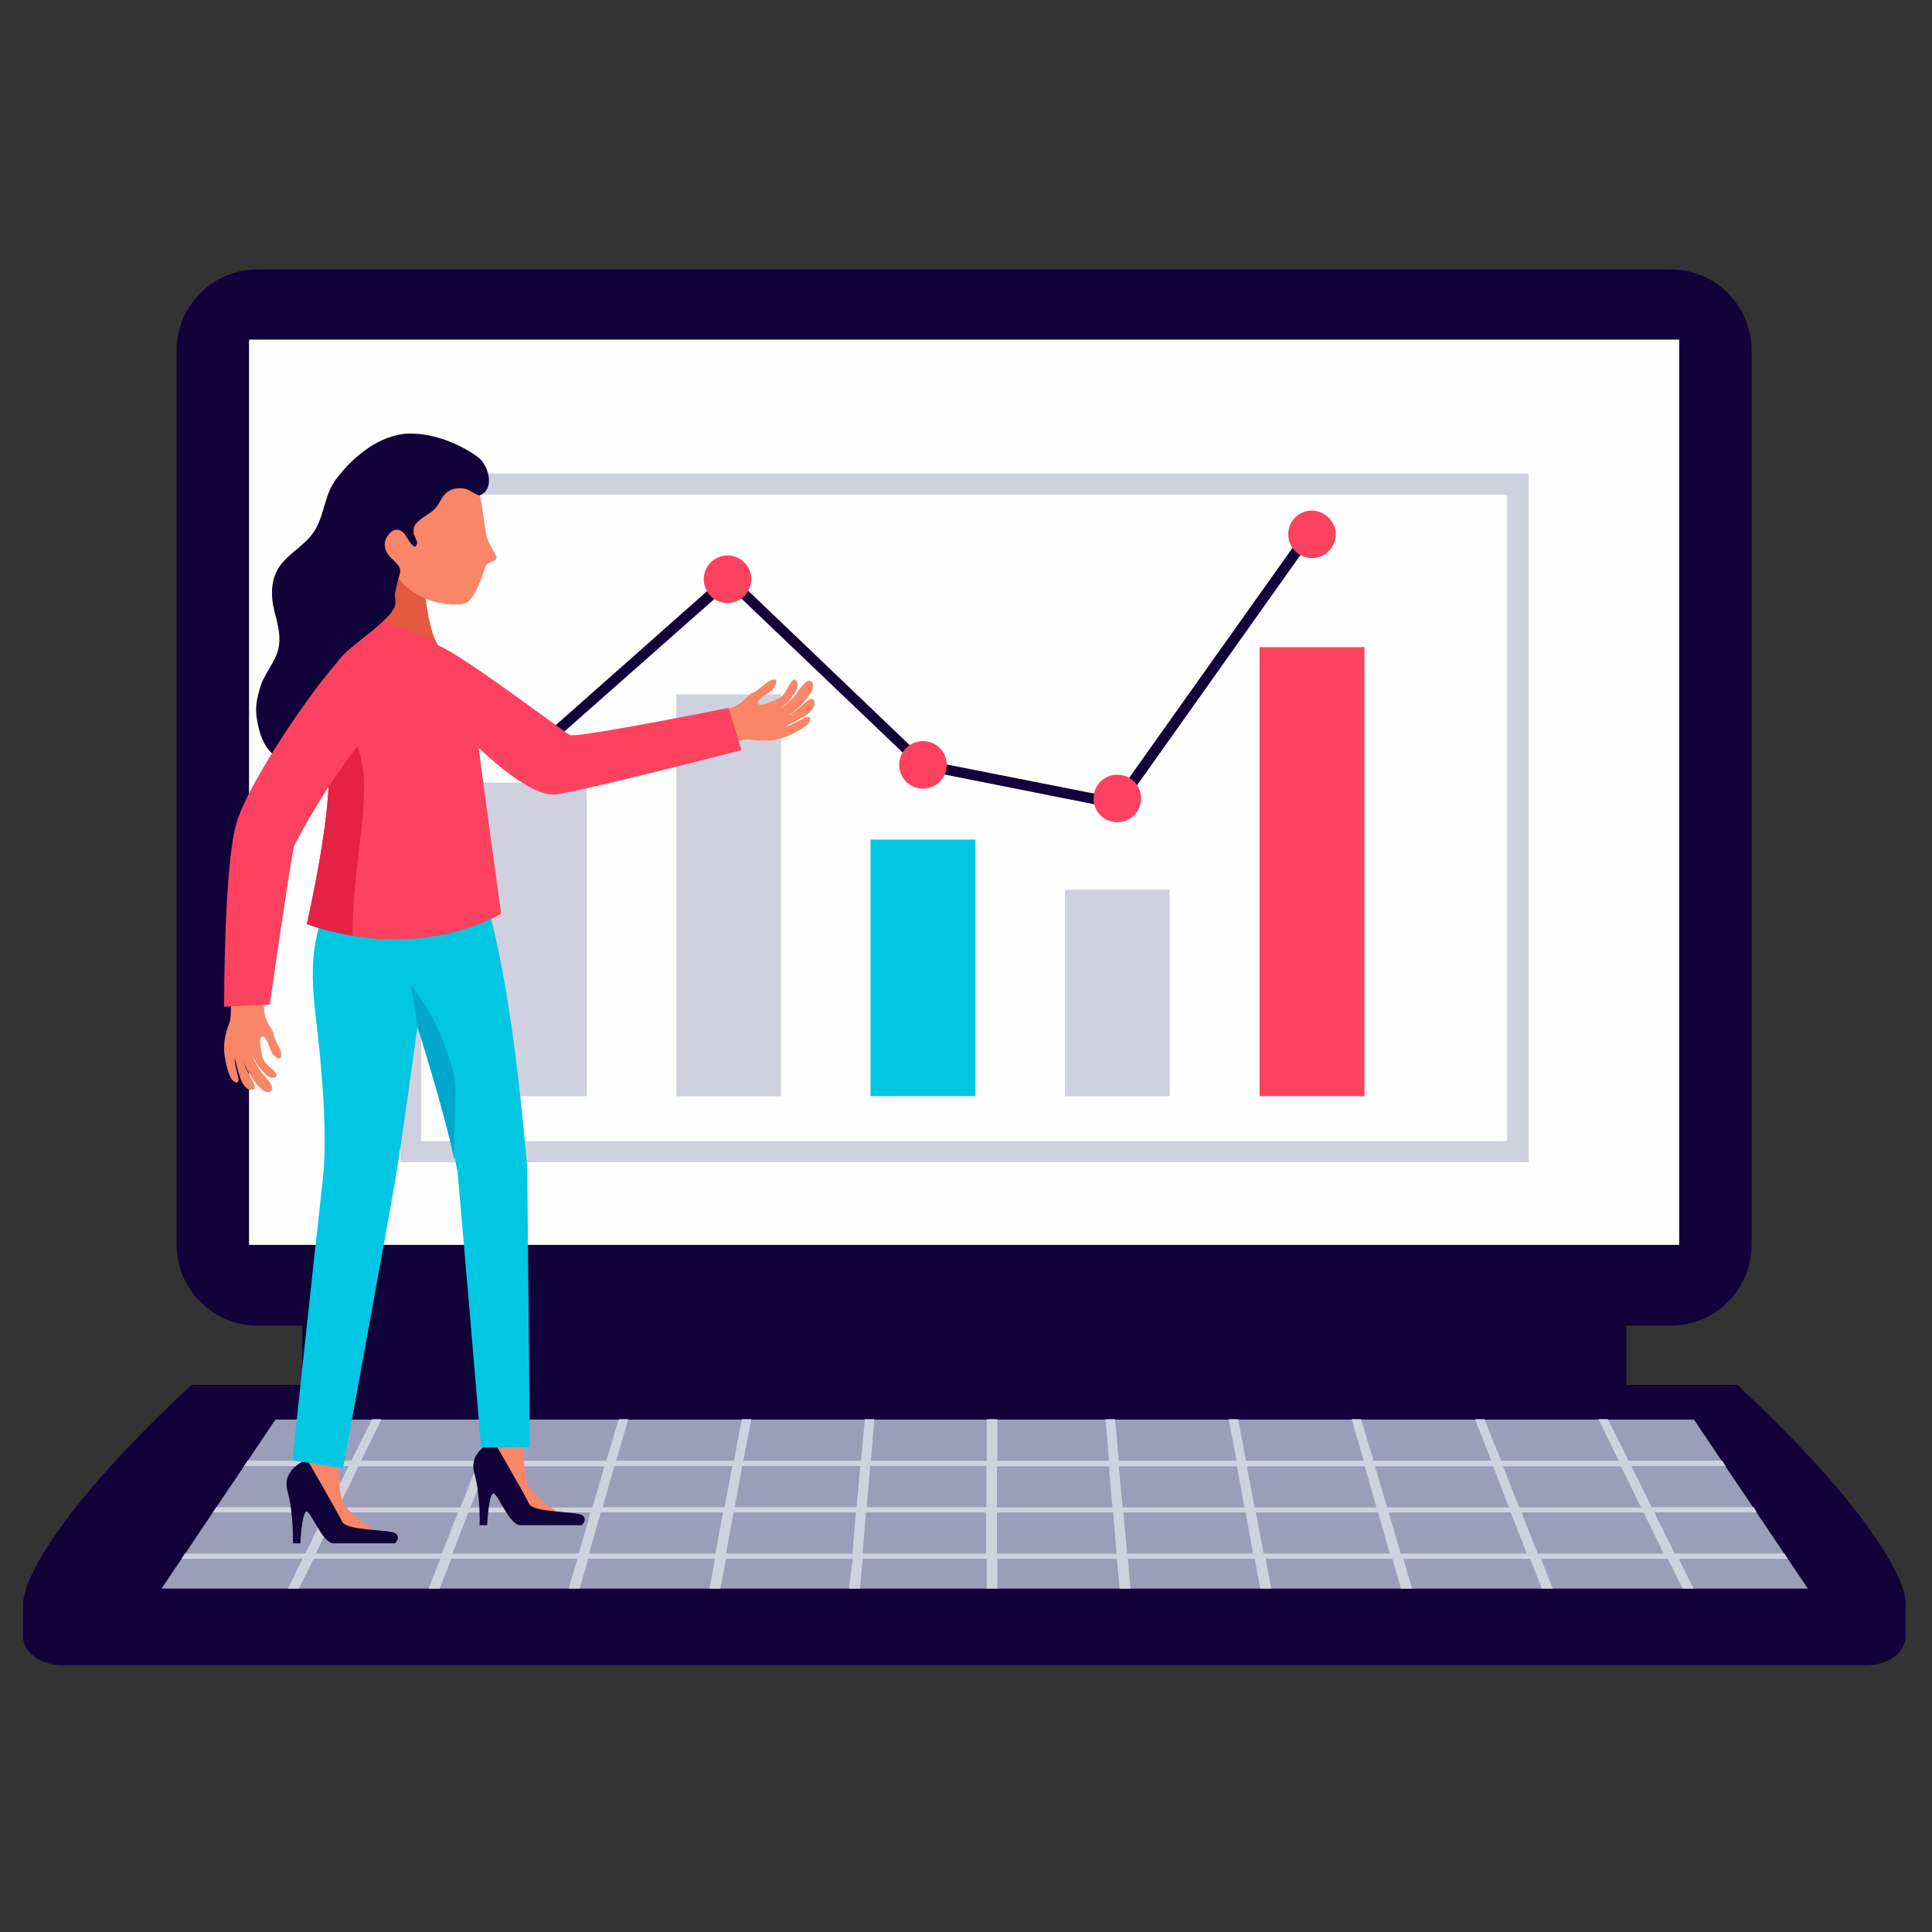 <?xml version="1.0" encoding="utf-8"?>
<!-- Generator: Adobe Illustrator 28.1.0, SVG Export Plug-In . SVG Version: 6.00 Build 0)  -->
<svg version="1.1" id="Calque_1" xmlns="http://www.w3.org/2000/svg" xmlns:xlink="http://www.w3.org/1999/xlink" x="0px" y="0px"
	 viewBox="0 0 512 512" style="enable-background:new 0 0 512 512;" xml:space="preserve">
<rect x="0" y="0" width="512" height="512" fill="#333333" stroke="none"/>
<style type="text/css">
	.st0{fill:#110239;}
	.st1{fill:#FEFEFE;}
	.st2{fill:#9C9EB9;}
	.st3{fill:#D0D1DE;}
	.st4{fill:#FD425F;}
	.st5{fill:#01C7E2;}
	.st6{fill:#F88667;}
	.st7{fill:#00A7CC;}
	.st8{fill:#E45940;}
	.st9{fill:#E42244;}
</style>
<g>
	<g>
		<rect x="80.1" y="316" class="st0" width="350.9" height="51.5"/>
		<path class="st0" d="M442.8,351.3H68.3c-11.9,0-21.5-9.6-21.5-21.5V92.9c0-11.9,9.6-21.5,21.5-21.5h374.4
			c11.9,0,21.5,9.6,21.5,21.5v236.8C464.3,341.6,454.7,351.3,442.8,351.3z"/>
		<rect x="66" y="90" class="st1" width="379" height="239.9"/>
		<g>
			<g>
				<path class="st0" d="M6.1,426v7.6c0,4.2,4.6,7.7,10.3,7.7h478.3c5.7,0,10.3-3.4,10.3-7.7V426H6.1z"/>
				<path class="st0" d="M255.6,367l-204.8,0c-0.7,0.7-32.9,29.5-42.7,51c-4.2,9.2-1.5,14,6.4,14l241.1,0h241.1
					c7.8,0,10.6-4.8,6.4-14c-9.8-21.4-42-50.2-42.7-51H255.6z"/>
				<polygon class="st2" points="479.1,421 42.8,421 73,376.2 448.9,376.2 				"/>
				<g>
					<g>
						<g>
							<g>
								<path class="st3" d="M473.8,413.1l-0.9-1.4h-29.1l-5.4-10.9h27.2l-0.9-1.4h-27l-5.4-10.9h25l-0.9-1.4h-24.8l-5.5-11h-2.5
									l5.4,11h-31.2l-4.4-11h-2.5l4.3,11h-31.2l-3.3-11h-2.5l3.2,11h-31.2l-2.1-11h-2.5l2.1,11h-31.2l-1-11h-2.5l0.9,11h-29.6v-11
									h-2.8v11h-30.7l0.9-11h-2.5l-1,11H197l2.1-11h-2.5l-2.1,11h-31.2l3.2-11h-2.5l-3.3,11h-31.2l4.3-11h-2.5l-4.4,11H95.7
									l5.4-11h-2.5l-5.5,11H65.6l-0.9,1.4h27.7L87,399.4H57.3l-0.9,1.4h29.9l-5.4,10.9H49l-0.9,1.4h32.1l-3.9,7.9h2.9l3.9-7.9
									h33.6l-3.1,7.9h2.9l3.1-7.9H153l-2.3,7.9h2.9l2.3-7.9h33.6l-1.5,7.9h2.9l1.5-7.9h33.6L225,421h2.9l0.7-7.9h32.9v7.9h2.8
									v-7.9H296l0.7,7.9h2.9l-0.7-7.9h33.6l1.5,7.9h2.9l-1.5-7.9h33.6l2.3,7.9h2.9l-2.3-7.9h33.6l3.1,7.9h2.9l-3.1-7.9h33.6
									l3.9,7.9h2.9l-3.9-7.9H473.8z M128.9,388.6h31.3l-3.2,10.9h-32.3L128.9,388.6z M95,388.6h31.3l-4.3,10.9H89.7L95,388.6z
									 M117.1,411.7H83.7l5.3-10.9h32.4L117.1,411.7z M153.4,411.7h-33.5l4.2-10.9h32.4L153.4,411.7z M189.6,411.7h-33.5l3.1-10.9
									h32.4L189.6,411.7z M192,399.4h-32.3l3.1-10.9h31.3L192,399.4z M225.9,411.7h-33.5l2-10.9h32.4L225.9,411.7z M227,399.4
									h-32.3l2-10.9H228L227,399.4z M261.4,411.7h-32.8l0.9-10.9h31.8V411.7z M261.4,399.4h-31.7l0.9-10.9h30.8V399.4z
									 M264.2,388.6h29.7l0.9,10.9h-30.6V388.6z M264.2,411.7v-10.9H295l0.9,10.9H264.2z M429.6,388.6l5.3,10.9h-32.3l-4.3-10.9
									H429.6z M395.7,388.6l4.2,10.9h-32.3l-3.2-10.9H395.7z M296.5,388.6h31.3l2,10.9h-32.3L296.5,388.6z M298.7,411.7l-1-10.9
									h32.4l2,10.9H298.7z M330.4,388.6h31.3l3.1,10.9h-32.3L330.4,388.6z M334.9,411.7l-2.1-10.9h32.4l3.1,10.9H334.9z
									 M371.2,411.7l-3.2-10.9h32.4l4.2,10.9H371.2z M407.5,411.7l-4.3-10.9h32.4l5.3,10.9H407.5z"/>
							</g>
						</g>
					</g>
				</g>
			</g>
			<path class="st0" d="M255.6,431.9h-21.2c0,0.1-0.1,1.9,1.1,2.9c0.4,0.4,1,0.6,1.6,0.6h18.5h18.5c0.6,0,1.2-0.2,1.6-0.6
				c1.1-1.1,1-2.9,1.1-2.9H255.6z"/>
		</g>
	</g>
	<g>
		<g>
			<g>
				<g>
					<path class="st3" d="M405.1,308h-299V125.5h299V308z M111.6,302.4h287.8V131.1H111.6V302.4z"/>
				</g>
			</g>
			<rect x="333.8" y="171.5" class="st4" width="27.8" height="119"/>
			<rect x="282.2" y="235.8" class="st3" width="27.8" height="54.7"/>
			<rect x="230.7" y="222.5" class="st5" width="27.8" height="68"/>
			<rect x="179.2" y="184" class="st3" width="27.8" height="106.5"/>
			<rect x="127.7" y="207.4" class="st3" width="27.8" height="83.1"/>
		</g>
		<g>
			<polygon class="st0" points="296.8,214.5 244,204 193.1,155.4 142.5,200.1 140.7,198 193.1,151.6 245.3,201.5 295.5,211.4 
				346.5,139.6 348.8,141.2 			"/>
		</g>
		<path class="st4" d="M147.9,199c0,3.5-2.8,6.3-6.3,6.3s-6.3-2.8-6.3-6.3s2.8-6.3,6.3-6.3S147.9,195.6,147.9,199z"/>
		<circle class="st4" cx="192.8" cy="153.5" r="6.3"/>
		<path class="st4" d="M250.9,202.7c0,3.5-2.8,6.3-6.3,6.3c-3.5,0-6.3-2.8-6.3-6.3c0-3.5,2.8-6.3,6.3-6.3
			C248.1,196.4,250.9,199.2,250.9,202.7z"/>
		<path class="st4" d="M302.4,211.6c0,3.5-2.8,6.3-6.3,6.3c-3.5,0-6.3-2.8-6.3-6.3c0-3.5,2.8-6.3,6.3-6.3
			C299.6,205.3,302.4,208.1,302.4,211.6z"/>
		<path class="st4" d="M354,141.6c0,3.5-2.8,6.3-6.3,6.3c-3.5,0-6.3-2.8-6.3-6.3c0-3.5,2.8-6.3,6.3-6.3
			C351.1,135.4,354,138.2,354,141.6z"/>
	</g>
	<g>
		<path class="st6" d="M191.9,188.2c2-0.6,4-1.3,5.4-2.8c0.7-0.7,1.3-1.4,2.2-1.8c0.9-0.4,1.8-1.2,2.7-1.9c0.8-0.6,1.7-1.5,2.8-1.6
			c1.3-0.1,0.6,1.4,0,2.4c-0.7,1.1-4.3,2.5-4.2,3.8c0.2,1.3,4.5-0.7,5.4-1.1c2-1,2.2-2.7,3.4-4.3c0.7-1,1.3-1.2,1.7,0.1
			c0.3,1-0.3,2-0.8,2.8c-1,1.6-2.5,3.3-4.2,4.2c1.4-0.6,3.3-2.4,4.3-3.6c0.7-0.8,3-4.8,4.3-3.9c2.8,1.9-4.9,9-6.7,9.5
			c1.8-0.7,3.1-2,4.6-3.3c0.8-0.7,2.7-2.6,3-0.6c0.5,2.9-5.2,5-7.6,6.4c1.8-0.4,3.1-1.3,4.9-2.2c2.1-1.1,2.2,0.9,0.2,2.3
			c-0.8,0.6-2.7,1.6-3.1,1.8c-4.3,2.1-7,2.1-11.6,1.6c-1.7-0.2-4.9,1.2-5.8,0.2C190.8,194.4,191.8,190.6,191.9,188.2z"/>
		<path class="st4" d="M193.1,187.6l3.4,11.2c0,0-39.4,10.2-49,11.7c-9.6,1.5-30.7-22.6-30.7-22.6s-7.2-17.4-1.8-17.2
			c4.1,0.2,34.3,23.2,36,24.1C152.6,195.7,193.1,187.6,193.1,187.6z"/>
		<path class="st6" d="M89.8,386.8c0,0-0.3,7.5,1,11.1c1.3,3.5,10.4,9,10.4,9s-8.2,1.6-11.4-0.9c-3.2-2.4-10.7-15.2-10.2-16.9
			c0.5-1.7,2.8-6.8,2.8-6.8L89.8,386.8z"/>
		<path class="st6" d="M138.8,382.2c0,0-0.3,7.5,1,11.1c1.3,3.5,10.4,9,10.4,9s-8.2,1.6-11.4-0.9c-3.2-2.4-10.7-15.2-10.2-16.9
			c0.5-1.7,2.8-6.8,2.8-6.8L138.8,382.2z"/>
		<path class="st0" d="M81.4,386.8c0,0-6.9,2.3-5.2,8.4c1.7,6,1.4,13.8,1.4,13.8h2c0,0,0.4-8.6,1.7-8.4c1.3,0.3,4.2,8.4,7.1,8.4
			s16.3,0,16.3,0s1.7-1.7,0-2.7c-1.7-1-12.8-0.6-14-3C89.5,400.8,81.4,386.8,81.4,386.8z"/>
		<path class="st0" d="M130.9,382c0,0-6.9,2.3-5.2,8.4c1.7,6,1.4,13.8,1.4,13.8h2c0,0,0.4-8.6,1.7-8.4c1.3,0.3,4.2,8.4,7.1,8.4
			c2.9,0,16.3,0,16.3,0s1.7-1.7,0-2.7c-1.7-1-12.8-0.6-14-3C139,395.9,130.9,382,130.9,382z"/>
		<path class="st5" d="M126.3,231.6c0,0-19.4,6.8-33.4,0c0,0-8.5,7.1-9.8,21.7c-0.4,4.5-0.2,9.9,0.6,16.4c1,8.1,3.3,29.3,1.9,42.5
			c-2.2,19.2-8.1,74.8-8.1,74.8l13.4,2.1c0,0,12.3-67.2,13.7-75.5c1.5-8.3,6.1-42,6.1-42s8.3,26.1,10.5,38.7
			c0.3,1.9,6.3,73.3,6.3,73.3l12.9-0.1c0,0-0.7-79.2-0.7-75.1C139.5,310.1,136,255,126.3,231.6z"/>
		<path class="st7" d="M119.6,282.1c-2.9-8.8-4.7-13.2-10.7-21.1c0.6,3.6,1.2,7.2,1.6,10.9c0-0.1,0-0.2,0-0.2s7.1,22.3,9.9,35.6
			C120.1,292.9,121.7,288.6,119.6,282.1z"/>
		<path class="st8" d="M112.6,152.5c-1.3-0.3-7.8-13.8-10.5-16.5c-1.3,9.2-6.9,31.2-6.9,31.2c6.8,7.3,20.3,2.8,20.3,2.8
			C113.3,165.2,112.2,155.6,112.6,152.5z"/>
		<path class="st6" d="M109.9,120.3c0,0,13.2,3,15.7,6.8c2.5,3.8,2.5,13.8,3.9,16.5c0.8,1.6,1.6,2.9,2,3.8c0.4,0.8-0.6,1.3-1.7,1.7
			c-0.6,0.2-1,0.7-1.2,1.3c-0.8,2.4-3,8.6-5.1,9.4c-2.7,1.1-16.1,0.7-20.2-11C99.3,137.1,101.5,117.8,109.9,120.3z"/>
		<path class="st4" d="M97.2,162.6c0,0,9.4,4.3,18.1,6.9c0,0,10.6,21,11.3,26.8c0.7,5.9,6.2,45.8,6.2,45.8s-21,13.4-51.5,2.8
			c0,0,7.3-31.4,5.6-43.9C85.3,188.6,86.7,171.8,97.2,162.6z"/>
		<path class="st9" d="M93.5,248c-0.3-13.4,2.7-25.5,3-38.9c0.2-10.8-4.2-16.9-9.7-23.6c-0.6,5.3-0.5,10.7,0.1,15.5
			c1.7,12.4-5.6,43.9-5.6,43.9C85.6,246.4,89.7,247.3,93.5,248z"/>
		<path class="st0" d="M81.3,199.6c7.4-6.2,4.4-12.3,11.8-18.2c0.5-0.4,1.1-0.8,1.6-1.3c0.4-3.2-7.4-1.6-5.2-4.8
			c3-4.5,15.6-11.4,15.3-15.8c-0.2-3-0.3-1.2,0.3-4.2c0.6-3.4,2.1-4.1-0.6-6.6c-1.9-1.8-3.5-3.6-2-6.3c1.2-2.2,3.2-2.8,4.8-0.8
			c0.4,0.5,2.7,5,3.2,2.5c0.2-0.7-0.8-2.1-0.9-2.8c-0.1-1.2,0.1-2,0.9-2.8c1.3-1.4,3.3-2.2,4.7-3.6c1.7-1.8,1.9-4.1,4.4-5.1
			c1.2-0.5,2.7-0.5,4-0.2c0.6,0.2,3.1,1.8,3.5,1.7c4.3-1.7,2.3-8.3-0.6-10.3c-5.1-3.6-11.8-6.2-18.1-6.1
			c-7.7,0.2-14.8,6.1-19.2,11.9c-3.2,4.2-3,8.6-5.4,13.1c-2.1,4.1-6.7,6.2-9.5,9.9c-2.6,3.5-2.6,8-1.6,12.1c0.8,3.2,1.7,6.1,1.2,9.4
			c-0.7,4.1-3.9,7.1-5,11c-1,3.6-1.6,5.9-0.2,11.2C70.7,200.8,75.1,202.8,81.3,199.6z"/>
		<path class="st6" d="M69.9,266.1c0.1,2,0.3,3.9,1.4,5.6c0.5,0.8,1.1,1.5,1.2,2.4c0.2,0.9,0.7,2,1.2,2.9c0.4,0.9,1,1.9,0.8,2.9
			c-0.2,1.3-1.5,0.3-2.2-0.5c-0.8-0.9-1.4-4.6-2.7-4.7c-1.3-0.1-0.3,4.4-0.1,5.2c0.5,2.1,2,2.6,3.3,4.1c0.7,0.9,0.8,1.5-0.5,1.6
			c-1,0.1-1.8-0.8-2.4-1.4c-1.3-1.3-2.5-3-3-4.8c0.2,1.4,1.5,3.6,2.4,4.8c0.6,0.8,3.8,3.8,2.6,4.9c-2.4,2.2-7.3-6.5-7.4-8.3
			c0.3,1.8,1.2,3.4,2.1,5c0.5,0.9,1.8,3.1-0.1,3c-2.8-0.2-3.5-5.9-4.3-8.4c0,1.8,0.5,3.2,0.9,5c0.5,2.2-1.3,1.8-2.2-0.3
			c-0.4-0.9-0.9-2.9-1-3.3c-1-4.5-0.5-7,1-11.1c0.5-1.5-0.1-4.8,1.1-5.5C64.3,263.7,67.7,265.5,69.9,266.1z"/>
		<path class="st4" d="M71.5,266.2l-12.1,0.6c0,0-0.1-35.9,3.1-48.1c3.2-12.2,26.2-45,31.5-47.5c6.3-3,25,5,11.3,15.7
			c-13.7,10.7-26.7,36-27.3,37.1C77.4,225,71.5,266.2,71.5,266.2z"/>
	</g>
</g>
</svg>
